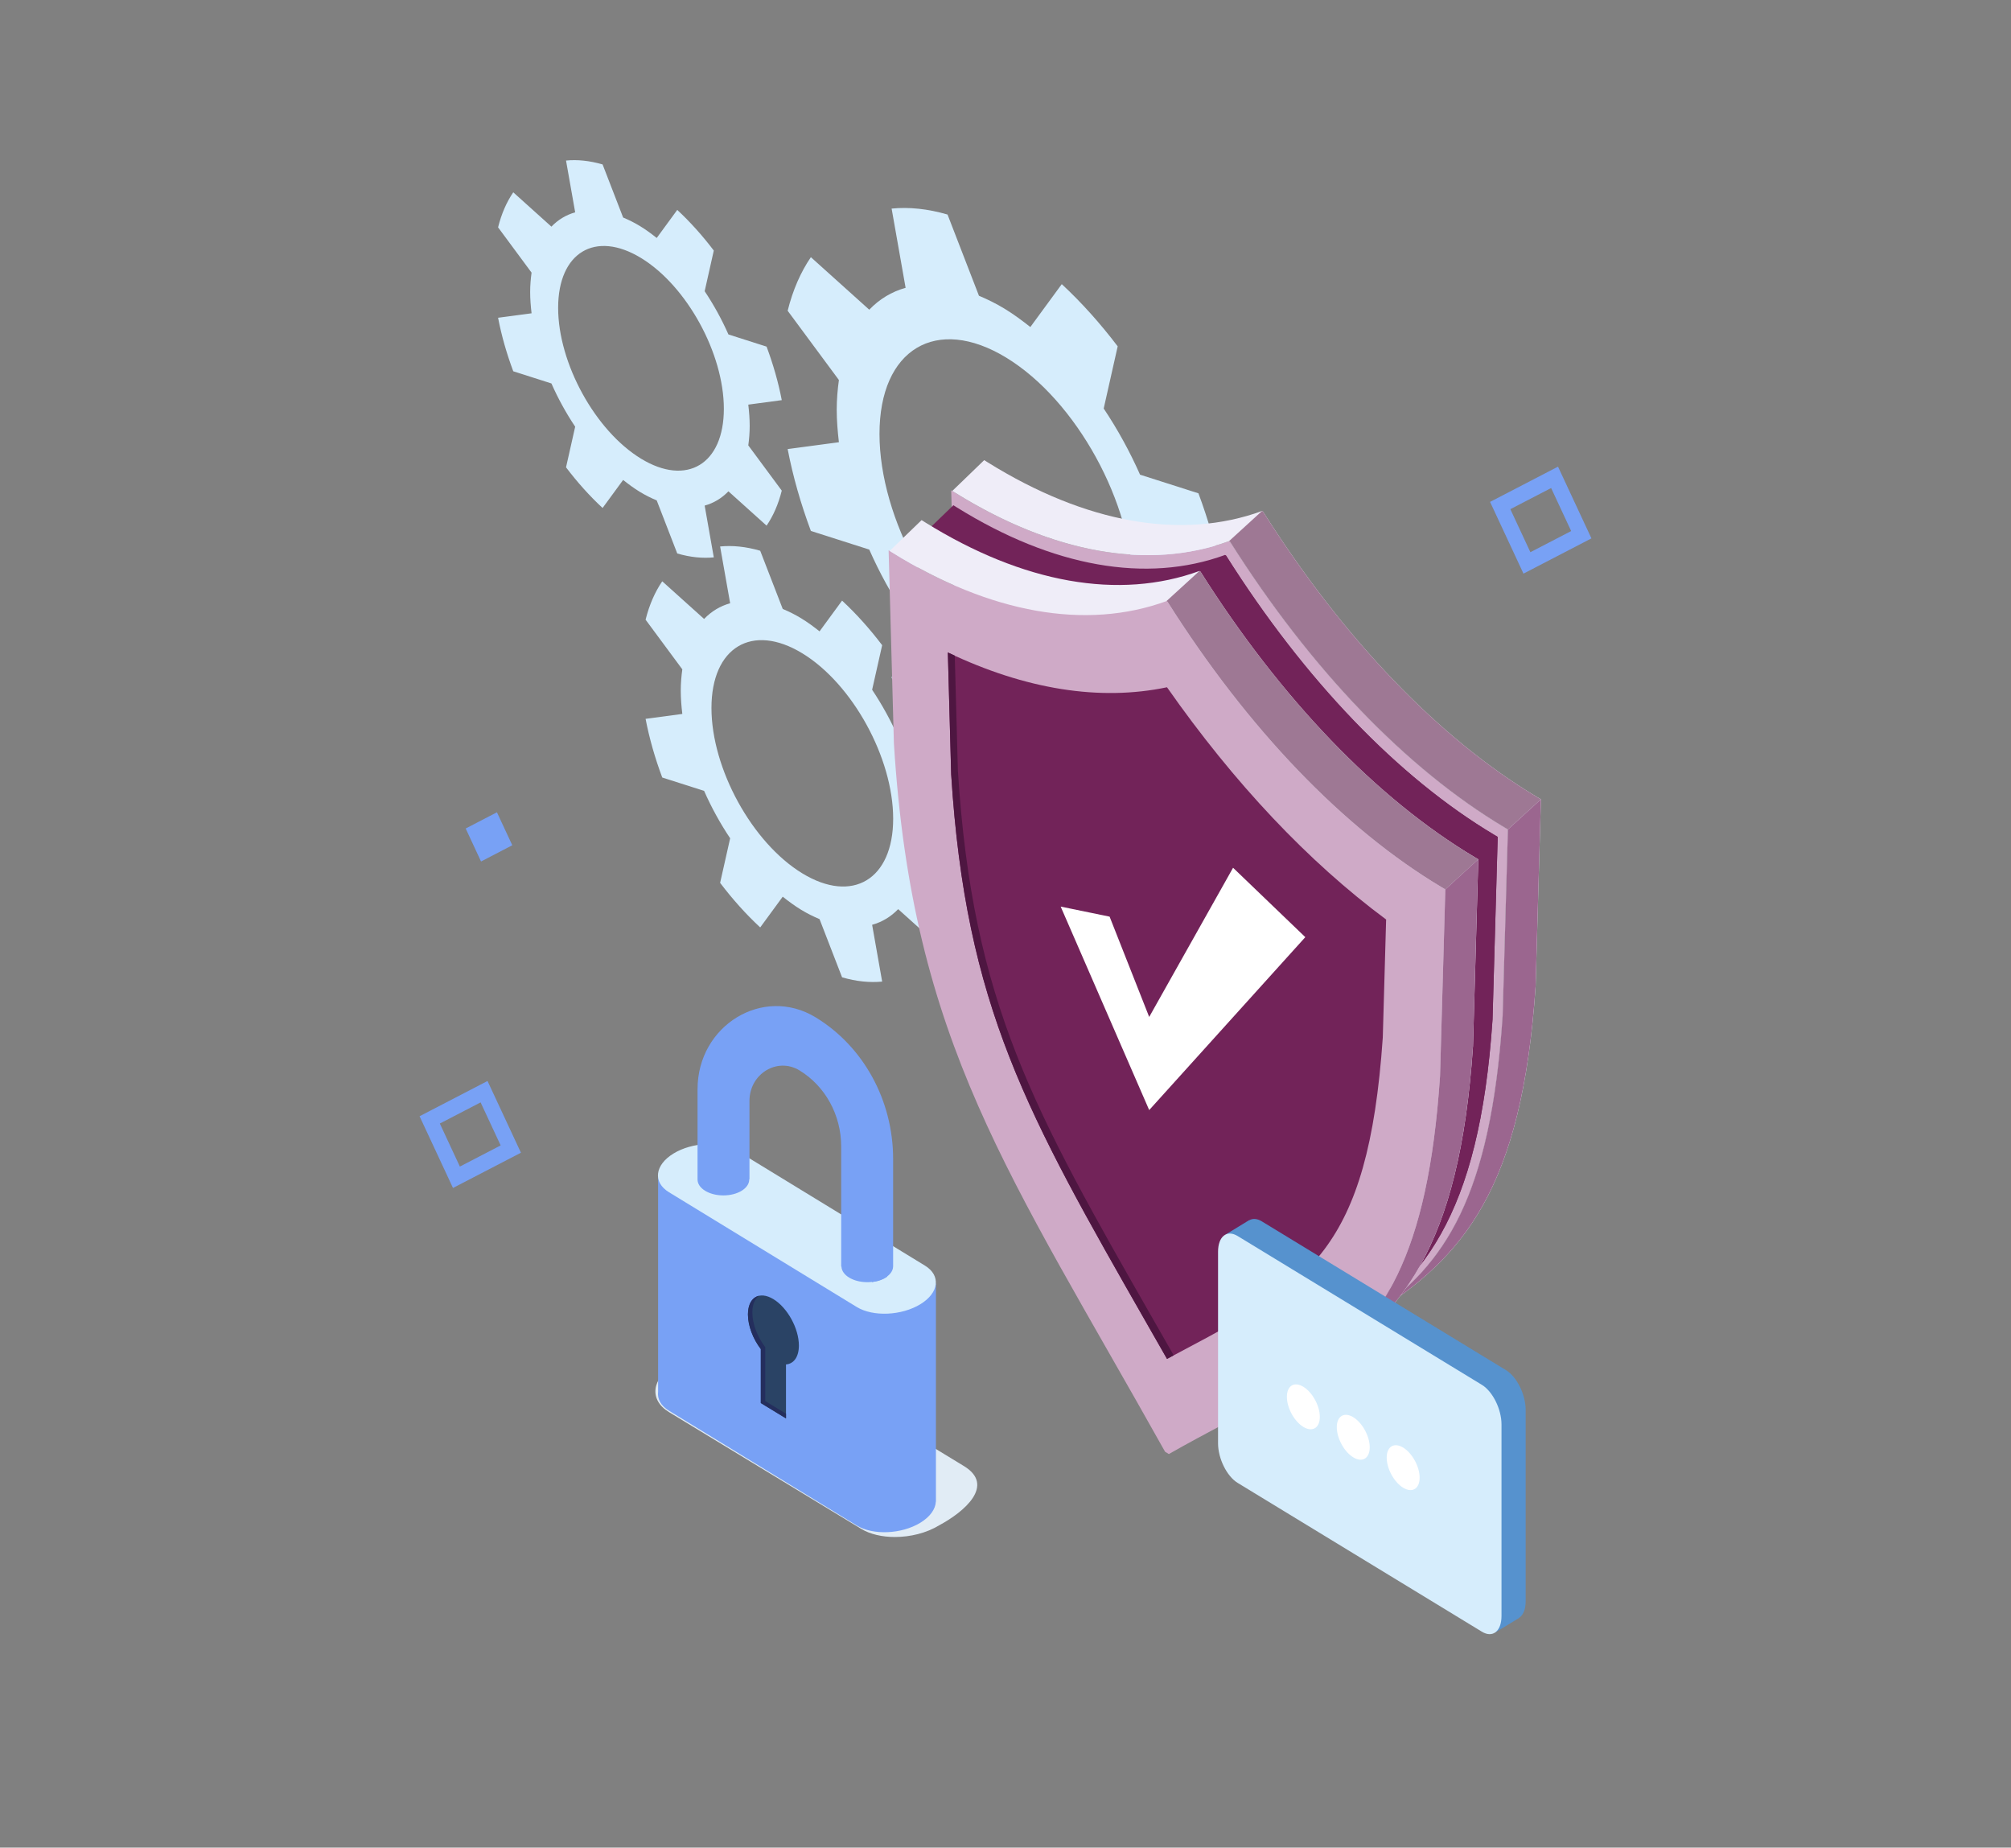 <?xml version="1.0" encoding="utf-8"?>
<!-- Generator: Adobe Illustrator 25.1.0, SVG Export Plug-In . SVG Version: 6.00 Build 0)  -->
<svg version="1.1" id="Calque_1" xmlns="http://www.w3.org/2000/svg" xmlns:xlink="http://www.w3.org/1999/xlink" x="0px" y="0px"
	 viewBox="0 0 843.76 775.08" style="enable-background:new 0 0 843.76 775.08;" xml:space="preserve">
<rect x="0" y="0" width="843.76" height="775.08" fill="#808080" stroke="none"/>
<style type="text/css">
	.st0{clip-path:url(#SVGID_2_);fill:#D6EDFC;}
	.st1{clip-path:url(#SVGID_2_);fill:#CFAAC7;}
	.st2{clip-path:url(#SVGID_2_);fill:#EFEDF8;}
	.st3{clip-path:url(#SVGID_2_);fill:#9E7894;}
	.st4{clip-path:url(#SVGID_2_);fill:#9B668F;}
	.st5{clip-path:url(#SVGID_2_);fill:#722359;}
	.st6{clip-path:url(#SVGID_2_);fill:#4E1641;}
	.st7{fill:#FFFFFF;}
	.st8{clip-path:url(#SVGID_4_);fill:#E1ECF5;}
	.st9{clip-path:url(#SVGID_4_);fill:#78A1F5;}
	.st10{clip-path:url(#SVGID_4_);fill:#D6EDFC;}
	.st11{clip-path:url(#SVGID_4_);fill:none;stroke:#78A1F5;stroke-miterlimit:10;}
	.st12{clip-path:url(#SVGID_4_);fill:#2A4365;}
	.st13{clip-path:url(#SVGID_4_);fill:#242E5D;}
	.st14{clip-path:url(#SVGID_4_);fill:#5692CE;}
	.st15{clip-path:url(#SVGID_4_);fill:#FFFFFF;}
	.st16{fill:#78A1F5;}
</style>
<g>
	<defs>
		<rect id="SVGID_1_" x="176.04" y="67.18" width="491.69" height="618.36"/>
	</defs>
	<clipPath id="SVGID_2_">
		<use xlink:href="#SVGID_1_"  style="overflow:visible;"/>
	</clipPath>
	<path class="st0" d="M422.2,278.83c-29.37-17.89-53.19-61.23-53.19-96.8c0-35.56,23.81-49.89,53.19-31.99
		c29.38,17.9,53.19,61.23,53.19,96.8S451.58,296.73,422.2,278.83 M491.98,257.76c0-4.45-0.37-9.01-0.91-13.6l21.5-2.87
		c-2.19-11.42-5.5-22.96-9.74-34.34l-24.5-7.82c-4.28-9.67-9.41-19.02-15.25-27.75l5.87-26.09c-7.26-9.56-15.13-18.36-23.46-26.09
		l-13.19,18c-3.52-2.8-7.1-5.43-10.78-7.67c-3.67-2.24-7.25-3.97-10.78-5.46L397.56,90c-8.33-2.43-16.2-3.21-23.46-2.5l5.87,33.24
		c-5.84,1.62-10.97,4.72-15.25,9.18l-24.5-22.03c-4.24,6.2-7.56,13.72-9.74,22.47l21.5,29.06c-0.54,3.93-0.91,8.05-0.91,12.49
		c0,4.45,0.37,9.01,0.91,13.6l-21.5,2.87c2.19,11.42,5.5,22.97,9.74,34.35l24.5,7.82c4.27,9.67,9.41,19.02,15.25,27.75l-5.87,26.09
		c7.26,9.56,15.13,18.36,23.46,26.09l13.19-18c3.52,2.8,7.11,5.43,10.78,7.67c3.68,2.24,7.26,3.97,10.78,5.46l13.19,34.06
		c8.33,2.43,16.2,3.21,23.46,2.49l-5.87-33.23c5.83-1.62,10.97-4.71,15.25-9.17l24.5,22.03c4.25-6.2,7.56-13.72,9.74-22.47
		l-21.5-29.07C491.61,266.32,491.98,262.21,491.98,257.76"/>
	<path class="st0" d="M336.63,366.38c-21.05-12.83-38.12-43.89-38.12-69.38s17.07-35.76,38.12-22.93
		c21.05,12.83,38.12,43.89,38.12,69.38C374.75,368.93,357.68,379.2,336.63,366.38 M386.63,351.27c0-3.19-0.26-6.46-0.65-9.75
		l15.41-2.06c-1.57-8.18-3.94-16.46-6.98-24.61l-17.56-5.6c-3.06-6.93-6.75-13.63-10.93-19.89l4.21-18.7
		c-5.2-6.85-10.85-13.17-16.82-18.7l-9.45,12.9c-2.52-2.01-5.09-3.89-7.72-5.49c-2.64-1.61-5.2-2.85-7.73-3.92l-9.45-24.41
		c-5.97-1.74-11.61-2.3-16.82-1.79l4.21,23.82c-4.18,1.16-7.86,3.38-10.93,6.58l-17.56-15.79c-3.04,4.45-5.42,9.83-6.99,16.1
		l15.41,20.83c-0.39,2.82-0.65,5.77-0.65,8.96c0,3.19,0.26,6.46,0.65,9.75l-15.41,2.06c1.57,8.18,3.94,16.46,6.99,24.61l17.56,5.6
		c3.06,6.93,6.74,13.63,10.93,19.89l-4.21,18.7c5.2,6.85,10.84,13.16,16.82,18.7l9.45-12.9c2.52,2.01,5.09,3.89,7.73,5.5
		c2.63,1.6,5.2,2.85,7.72,3.92l9.45,24.41c5.97,1.74,11.61,2.3,16.82,1.79l-4.21-23.82c4.18-1.17,7.86-3.38,10.93-6.57l17.56,15.79
		c3.04-4.45,5.42-9.83,6.98-16.11l-15.41-20.83C386.37,357.41,386.63,354.46,386.63,351.27"/>
	<path class="st0" d="M268.95,192.41c-19.2-11.7-34.77-40.03-34.77-63.27c0-23.25,15.57-32.61,34.77-20.92
		c19.2,11.7,34.76,40.02,34.76,63.27C303.71,194.74,288.14,204.11,268.95,192.41 M314.55,178.63c0-2.91-0.24-5.89-0.59-8.89
		l14.05-1.88c-1.43-7.46-3.6-15.01-6.37-22.45l-16.01-5.11c-2.8-6.32-6.16-12.43-9.97-18.14l3.83-17.05
		c-4.74-6.25-9.89-12-15.33-17.05l-8.62,11.77c-2.3-1.83-4.64-3.55-7.05-5.01c-2.4-1.46-4.74-2.6-7.04-3.57l-8.62-22.27
		c-5.45-1.58-10.59-2.1-15.34-1.63l3.84,21.73c-3.81,1.06-7.17,3.08-9.97,6l-16.01-14.4c-2.78,4.06-4.94,8.96-6.37,14.69l14.05,19
		c-0.35,2.57-0.59,5.26-0.59,8.17c0,2.91,0.24,5.89,0.59,8.89l-14.05,1.87c1.43,7.47,3.59,15.01,6.37,22.45l16.01,5.11
		c2.79,6.32,6.15,12.43,9.97,18.14l-3.84,17.05c4.74,6.25,9.89,12.01,15.34,17.05l8.62-11.76c2.3,1.83,4.64,3.55,7.04,5.01
		c2.4,1.46,4.74,2.6,7.05,3.57l8.62,22.27c5.45,1.59,10.59,2.1,15.33,1.63l-3.83-21.72c3.81-1.06,7.17-3.08,9.97-5.99l16.01,14.4
		c2.77-4.06,4.94-8.97,6.37-14.69l-14.05-18.99C314.32,184.23,314.55,181.54,314.55,178.63"/>
	<path class="st1" d="M631.11,347.03c-41.11-24.54-81.3-66.4-114.99-119.74l-0.46-0.28c-33.68,12.29-73.88,5.19-114.99-20.36
		l-1.57-0.98l2.22,81.05c7.8,125.63,48.41,180.32,113.77,297.12l1.59,0.97c65.36-37.17,105.97-42.37,113.77-158.5l2.22-78.34
		L631.11,347.03z"/>
	<path class="st2" d="M644.94,334.39c-41.11-24.54-81.3-66.4-114.99-119.74l-0.45-0.28c-33.69,12.3-73.88,5.19-114.99-20.36
		l-1.57-0.98l-13.38,12.92l1.13,0.7c41.11,25.55,81.3,32.65,114.99,20.36l0.46,0.28c33.68,53.34,73.88,95.2,114.99,119.74l1.57,0.93
		l-2.22,78.35c-5.09,75.79-24.17,104.33-54.97,125.34c38.49-23.98,63.07-52.79,68.8-137.99l2.22-78.35L644.94,334.39z"/>
	<path class="st3" d="M646.51,335.33l-1.57-0.94c-41.11-24.54-81.3-66.4-114.99-119.74l-0.45-0.28l-13.83,12.64l0.46,0.28
		c33.69,53.34,73.88,95.2,114.99,119.74l1.57,0.93L646.51,335.33z"/>
	<path class="st4" d="M632.69,347.96l-2.22,78.35c-5.09,75.79-24.17,104.33-54.97,125.34c38.49-23.98,63.07-52.79,68.8-137.99
		l2.22-78.34L632.69,347.96z"/>
	<path class="st5" d="M626.85,350.16c-40.2-24-79.49-64.93-112.43-117.08l-0.44-0.27c-32.93,12.02-72.24,5.07-112.43-19.9
		l-1.54-0.96l-13.08,12.63l1.11,0.69c40.19,24.98,79.49,31.93,112.43,19.9l0.44,0.27c32.94,52.15,72.24,93.08,112.43,117.08
		l1.54,0.92l-2.17,76.6c-4.98,74.11-23.63,102.01-53.75,122.56c37.63-23.45,61.67-51.62,67.27-134.92l2.17-76.6L626.85,350.16z"/>
	<path class="st5" d="M628.39,351.08l-1.54-0.92c-40.2-24-79.49-64.93-112.43-117.08l-0.45-0.27l-13.51,12.36l0.45,0.27
		c32.94,52.15,72.23,93.08,112.43,117.08l1.54,0.92L628.39,351.08z"/>
	<path class="st5" d="M614.87,363.44l-2.17,76.6c-4.98,74.11-23.63,102.01-53.75,122.56c37.63-23.45,61.67-51.62,67.27-134.92
		l2.17-76.6L614.87,363.44z"/>
	<path class="st1" d="M604.85,372.19c-41.11-24.54-81.3-66.4-114.99-119.74l-0.46-0.28c-33.68,12.3-73.88,5.19-114.99-20.36
		l-1.57-0.97l2.22,81.05c7.8,125.63,48.41,180.31,113.77,297.12l1.59,0.97c65.36-37.17,105.97-42.37,113.77-158.5l2.22-78.34
		L604.85,372.19z"/>
	<path class="st2" d="M618.67,359.55c-41.11-24.54-81.3-66.4-114.99-119.74l-0.45-0.28c-33.69,12.3-73.88,5.19-114.99-20.36
		l-1.57-0.98l-13.38,12.92l1.13,0.7c41.11,25.55,81.3,32.65,114.99,20.36l0.46,0.28c33.68,53.34,73.88,95.2,114.99,119.74l1.57,0.93
		l-2.22,78.35c-5.09,75.79-24.17,104.33-54.97,125.34c38.49-23.98,63.07-52.79,68.8-137.99l2.22-78.34L618.67,359.55z"/>
	<path class="st3" d="M620.25,360.49l-1.57-0.94c-41.11-24.54-81.3-66.4-114.99-119.74l-0.45-0.28l-13.83,12.64l0.46,0.28
		c33.69,53.34,73.88,95.2,114.99,119.74l1.57,0.93L620.25,360.49z"/>
	<path class="st4" d="M606.42,373.12l-2.22,78.35c-5.09,75.79-24.17,104.33-54.97,125.34c38.49-23.98,63.07-52.79,68.8-137.99
		l2.22-78.34L606.42,373.12z"/>
	<path class="st5" d="M481.51,555.83c-50.74-88.8-76.26-133.48-82.42-230.95l-1.4-51.16c32.58,15.54,63.81,20.49,91.95,14.59
		c28.13,40.18,59.36,73.28,91.94,97.43l-1.4,49.46c-6.16,89.98-31.68,103.56-82.42,130.55c-2.65,1.42-5.36,2.85-8.11,4.33
		C486.87,565.23,484.16,560.48,481.51,555.83"/>
	<path class="st6" d="M484.33,554.34c-50.74-88.81-76.26-133.48-82.42-230.95l-1.32-48.35c-0.96-0.44-1.93-0.86-2.9-1.33l1.4,51.16
		c6.15,97.47,31.68,142.14,82.42,230.95c2.65,4.65,5.36,9.4,8.13,14.24c0.95-0.51,1.87-1,2.81-1.5
		C489.69,563.73,486.98,558.99,484.33,554.34"/>
</g>
<polygon class="st7" points="445.03,380.32 482.17,465.68 547.67,393.14 517.36,364.03 482.17,426.62 465.56,384.54 "/>
<g>
	<defs>
		<rect id="SVGID_3_" x="176.04" y="67.18" width="491.69" height="618.36"/>
	</defs>
	<clipPath id="SVGID_4_">
		<use xlink:href="#SVGID_3_"  style="overflow:visible;"/>
	</clipPath>
	<path class="st8" d="M309.76,567.87c-10.65,0-21.73,1.48-26.76,4.55c-9.69,5.9-10.74,14.83-2.35,19.94l80.63,48.97
		c3.8,2.32,8.88,3.45,14.21,3.45c6.43,0,13.22-1.65,18.52-4.88c10.73-5.75,23.48-16.76,10.6-24.77l-71.48-43.52
		C329.1,569.14,319.61,567.87,309.76,567.87"/>
	<path class="st9" d="M392.7,538.49l-116.58-45.87v91.07v0.16c-0.38,2.96,1.1,5.85,4.55,7.95l78.83,48.17
		c6.83,4.16,18.76,3.64,26.64-1.16c4.17-2.54,6.37-5.77,6.51-8.87l0.04,0.01V538.49z"/>
	<path class="st10" d="M359.5,548.31l-78.83-48.17c-6.83-4.16-5.97-11.43,1.91-16.23c7.88-4.81,19.81-5.32,26.64-1.17l78.83,48.17
		c6.83,4.16,5.97,11.43-1.91,16.23C378.26,551.94,366.33,552.46,359.5,548.31"/>
	<path class="st9" d="M342.18,426.76L342.18,426.76c-22.01-13.38-49.51,3.38-49.51,30.19v37.79h0.01l-0.01,0.08
		c0,3.68,4.85,6.66,10.84,6.66s10.84-2.98,10.84-6.66l-0.01-0.13l0.12,0v-32.86c0-11.35,11.64-18.46,20.97-12.8
		c10.83,6.57,17.51,18.75,17.51,31.93v50.39l0.12,0c0.12,3.62,4.92,6.53,10.83,6.53c5.95,0,10.78-2.95,10.83-6.59h0.01v-45.11
		C374.72,461.64,362.31,438.99,342.18,426.76"/>
	<path class="st9" d="M341.54,444.2c-0.66-0.4-1.34-0.75-2.02-1.07c10.42,7.39,16.79,19.88,16.79,33.23l0,59.13
		c1.16,0.73,2.61,1.3,4.23,1.64l0-58.24C360.54,464.62,353.26,451.33,341.54,444.2"/>
	<path class="st9" d="M319.52,438.14c-9.78,0-17.74,8.4-17.74,18.72v39.47l-0.12,4.1c-0.08,0.34,6.07-0.18,6.21-0.79l0.11-4.1
		v-39.47c0-8.42,5.29-15.55,12.54-17.9C320.19,438.15,319.86,438.14,319.52,438.14"/>
	<path class="st9" d="M330.17,430.05c5.63,0,11.04,1.45,16.12,4.27c-1.9-1.5-3.89-2.89-5.97-4.16c-4.56-2.77-9.46-4.18-14.58-4.18
		c-14.11,0-29.35,11.84-29.35,30.96v0.09C300.76,440.14,315.94,430.05,330.17,430.05"/>
	<path class="st9" d="M366.35,493.07l-0.01,44.22c2.14-0.32,4.02-1.02,5.43-1.99c0.22-0.5,0.36-1.02,0.37-1.55l0.01-45.11
		C372.15,469.14,366.35,473.19,366.35,493.07"/>
	<path class="st11" d="M366.35,493.07l-0.01,44.22c2.14-0.32,4.02-1.02,5.43-1.99c0.22-0.5,0.36-1.02,0.37-1.55l0.01-45.11
		C372.15,469.14,366.35,473.19,366.35,493.07z"/>
	<path class="st12" d="M335.19,564.45c0-7.15-4.78-15.85-10.69-19.45c-5.91-3.59-10.69-0.72-10.69,6.43c0,4.82,2.18,10.34,5.4,14.53
		v22.64l10.57,6.44V572.4C333.02,572.13,335.19,569.27,335.19,564.45"/>
	<path class="st13" d="M321.07,587.76v-22.64c-3.23-4.2-5.4-9.72-5.4-14.54c0-3.36,1.06-5.76,2.8-7.01
		c-2.81,0.63-4.65,3.41-4.65,7.84c0,4.82,2.18,10.34,5.4,14.53v22.64l10.57,6.44v-1.96L321.07,587.76z"/>
	<path class="st14" d="M631.87,574.78l-102.44-62.41c-2.03-1.24-3.86-1.28-5.3-0.45l0.01-0.07l-9.93,6.06c0,0,4.4,1.69,6.98,2.69
		v78.72c0,6.41,3.69,13.85,8.24,16.62l97.92,59.65v9.24l10.04-6.1l-0.05-0.02c1.7-1.09,2.79-3.49,2.79-6.93v-80.37
		C640.11,584.99,636.42,577.55,631.87,574.78"/>
	<path class="st10" d="M621.75,684.5L519.3,622.09c-4.55-2.77-8.24-10.21-8.24-16.62v-80.37c0-6.4,3.69-9.35,8.24-6.57l102.45,62.41
		c4.55,2.77,8.24,10.21,8.24,16.62v80.37C629.99,684.32,626.3,687.27,621.75,684.5"/>
	<path class="st15" d="M553.76,594.39c0,4.65-3.1,6.53-6.91,4.21c-3.82-2.33-6.91-7.98-6.91-12.63c0-4.65,3.1-6.54,6.91-4.21
		C550.66,584.08,553.76,589.74,553.76,594.39"/>
	<path class="st15" d="M574.7,607.15c0,4.65-3.1,6.54-6.91,4.21c-3.82-2.33-6.91-7.98-6.91-12.63s3.09-6.54,6.91-4.21
		C571.6,596.84,574.7,602.5,574.7,607.15"/>
	<path class="st15" d="M595.64,619.9c0,4.65-3.1,6.54-6.91,4.21c-3.82-2.32-6.91-7.98-6.91-12.63c0-4.65,3.09-6.53,6.91-4.21
		C592.54,609.6,595.64,615.25,595.64,619.9"/>
</g>
<path class="st16" d="M184.54,471.33l17.11-8.87l8.41,18.05l-17.11,8.87L184.54,471.33z M176.04,468.27l14.02,30.09l28.51-14.79
	l-14.02-30.09L176.04,468.27z"/>
<path class="st16" d="M633.7,213.6l17.11-8.87l8.41,18.05l-17.11,8.87L633.7,213.6z M625.19,210.55l14.02,30.09l28.51-14.79
	l-14.02-30.09L625.19,210.55z"/>
<polygon class="st16" points="214.94,354.59 201.83,361.4 195.39,347.56 208.5,340.76 "/>
</svg>
